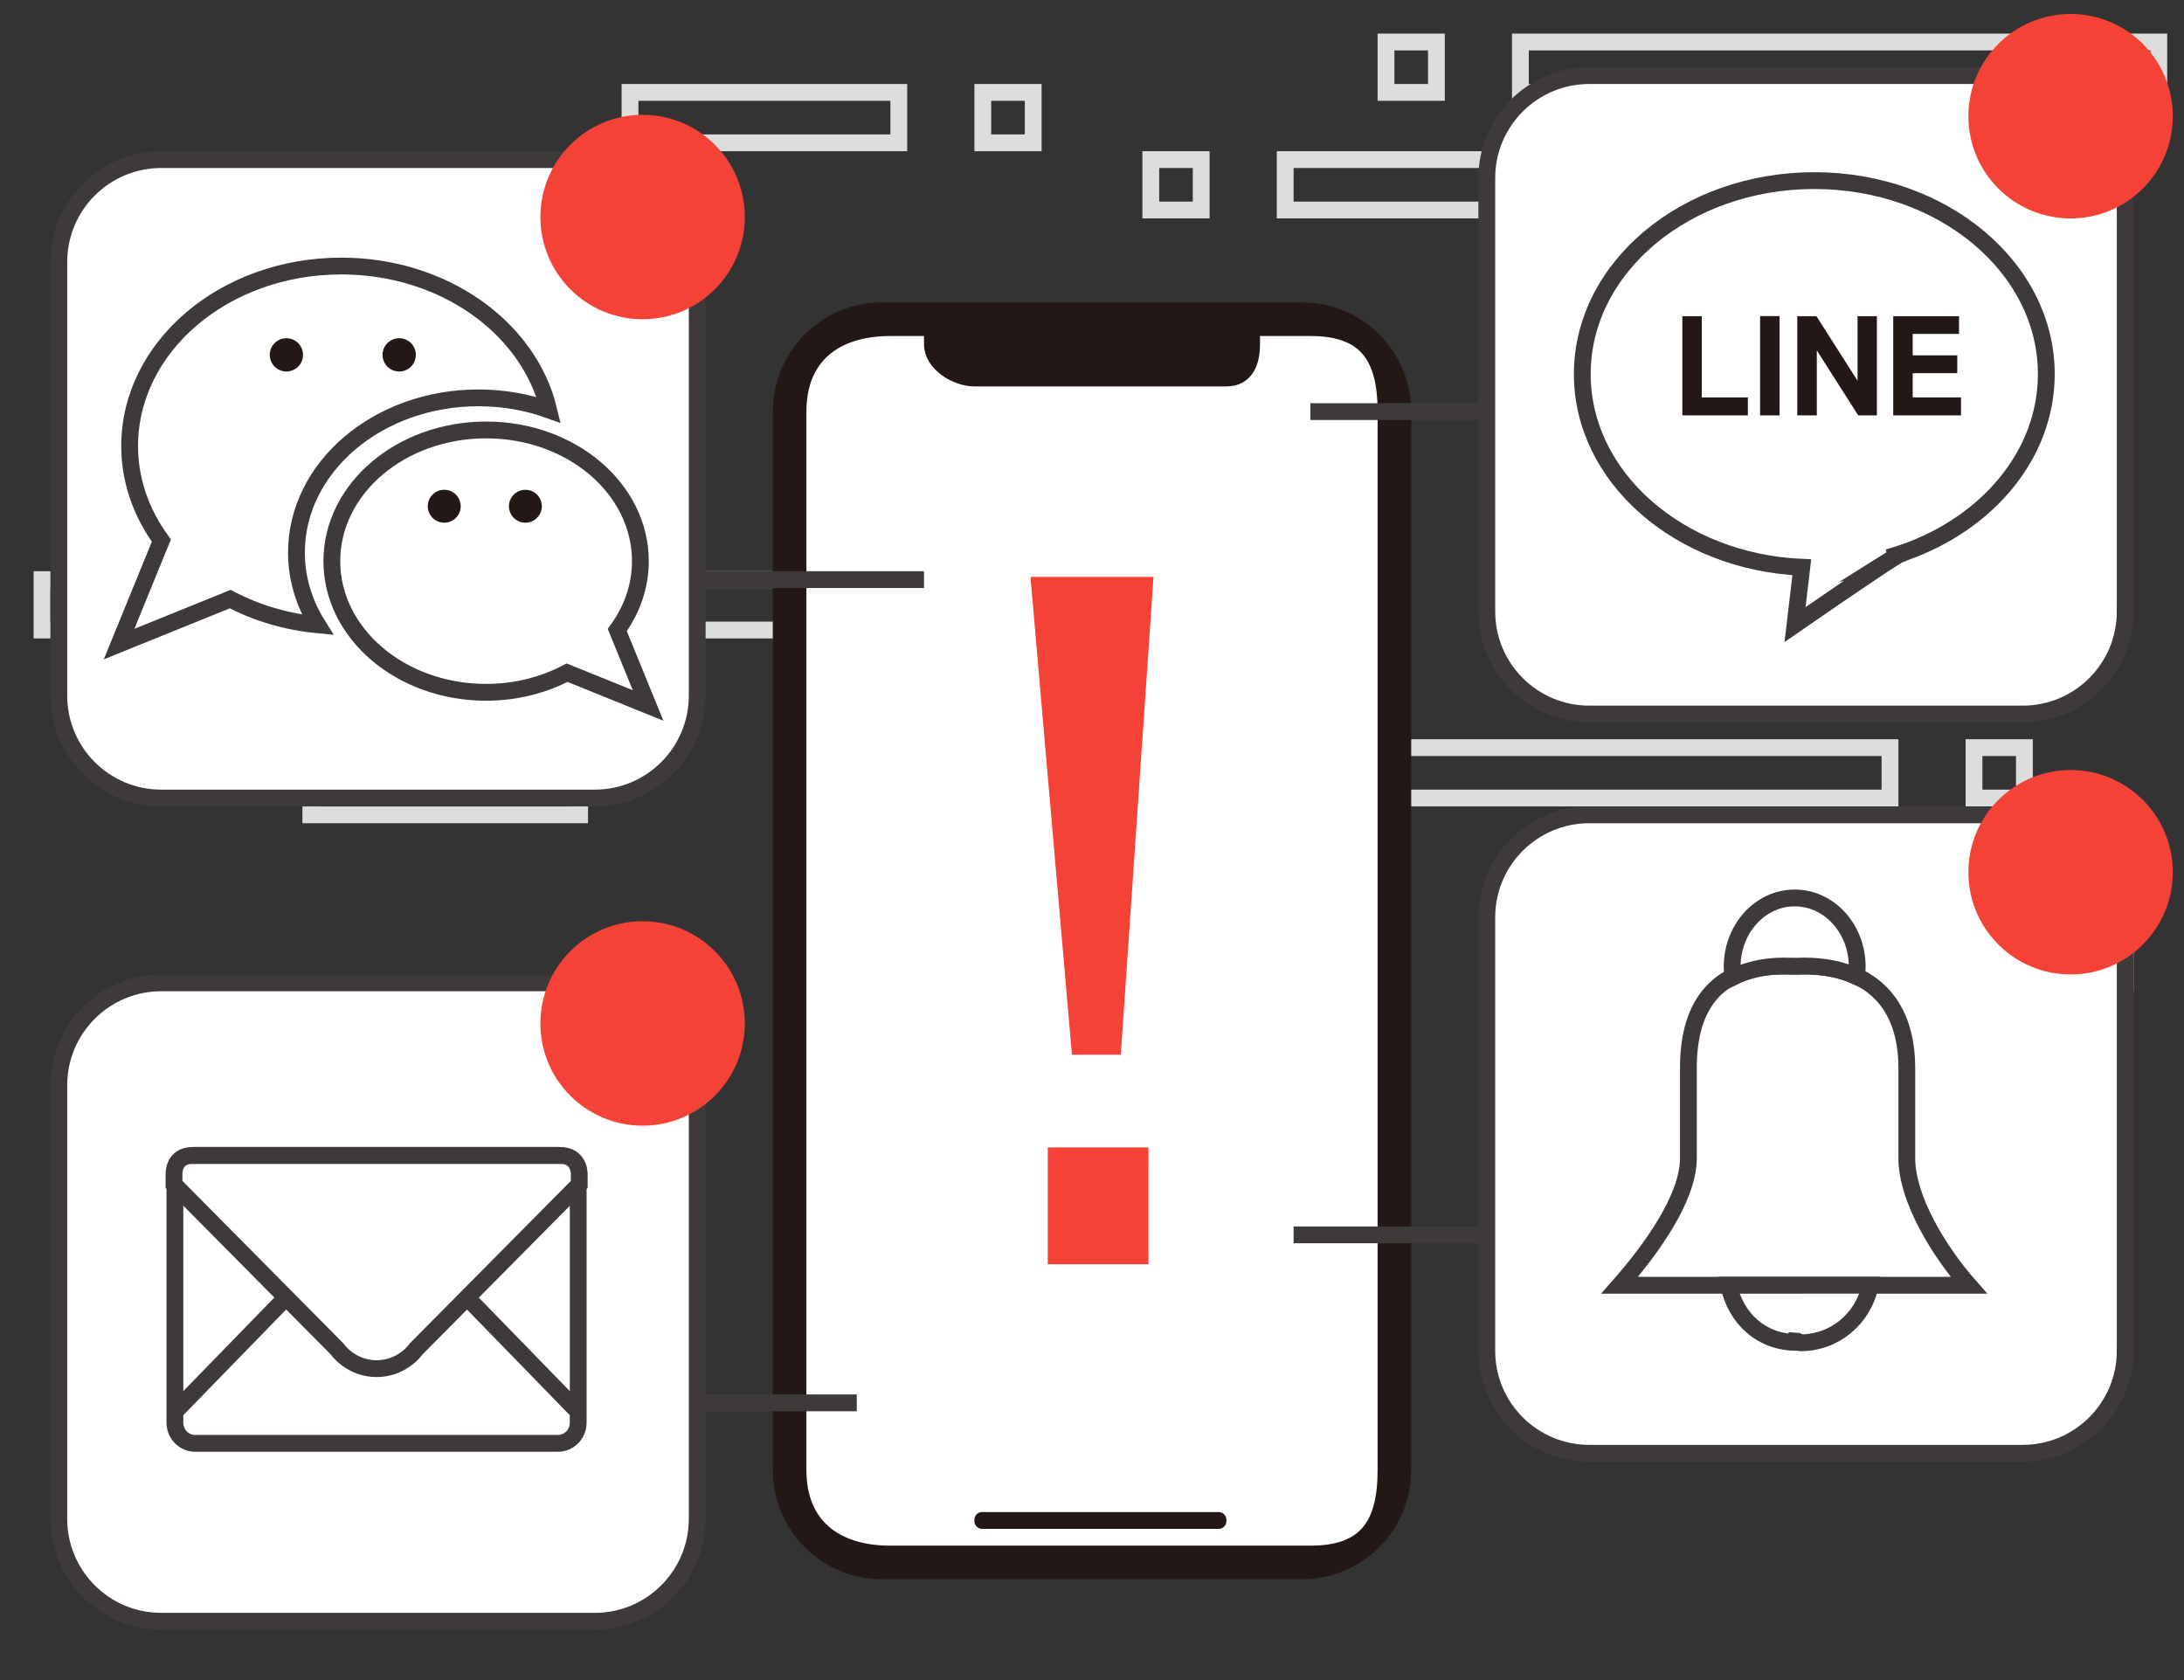 <?xml version="1.0" encoding="utf-8"?>
<!-- Generator: Adobe Illustrator 16.0.0, SVG Export Plug-In . SVG Version: 6.00 Build 0)  -->
<!DOCTYPE svg PUBLIC "-//W3C//DTD SVG 1.1//EN" "http://www.w3.org/Graphics/SVG/1.1/DTD/svg11.dtd">
<svg version="1.1" xmlns="http://www.w3.org/2000/svg" xmlns:xlink="http://www.w3.org/1999/xlink" x="0px" y="0px" width="130px"
	 height="100px" viewBox="0 0 130 100" style="enable-background:new 0 0 130 100;" xml:space="preserve">
<rect x="0" y="0" width="130" height="100" fill="#333333" stroke="none"/>
<g id="參考">
</g>
<g id="背景">
	<g>
		<rect x="90.5" y="2.5" style="fill:none;stroke:#DCDDDD;stroke-miterlimit:10;" width="38" height="3"/>
		<rect x="82.5" y="2.5" style="fill:none;stroke:#DCDDDD;stroke-miterlimit:10;" width="3" height="3"/>
	</g>
	<g>
		<rect x="10.5" y="34.5" style="fill:none;stroke:#DCDDDD;stroke-miterlimit:10;" width="38" height="3"/>
		<rect x="2.5" y="34.5" style="fill:none;stroke:#DCDDDD;stroke-miterlimit:10;" width="3" height="3"/>
	</g>
	<g>
		<rect x="37.5" y="5.5" style="fill:none;stroke:#DCDDDD;stroke-miterlimit:10;" width="16" height="3"/>
		<rect x="58.5" y="5.5" style="fill:none;stroke:#DCDDDD;stroke-miterlimit:10;" width="3" height="3"/>
	</g>
	<g>
		<rect x="14.5" y="59.5" style="fill:none;stroke:#DCDDDD;stroke-miterlimit:10;" width="16" height="3"/>
		<rect x="35.5" y="59.5" style="fill:none;stroke:#DCDDDD;stroke-miterlimit:10;" width="3" height="3"/>
	</g>
	<g>
		<rect x="18.5" y="45.5" style="fill:none;stroke:#DCDDDD;stroke-miterlimit:10;" width="16" height="3"/>
	</g>
	<g>
		<rect x="10.5" y="91.5" style="fill:none;stroke:#DCDDDD;stroke-miterlimit:10;" width="16" height="3"/>
	</g>
	<g>
		<rect x="76.5" y="9.5" style="fill:none;stroke:#DCDDDD;stroke-miterlimit:10;" width="38" height="3"/>
		<rect x="68.5" y="9.5" style="fill:none;stroke:#DCDDDD;stroke-miterlimit:10;" width="3" height="3"/>
	</g>
	<g>
		<rect x="107.5" y="55.5" style="fill:none;stroke:#DCDDDD;stroke-miterlimit:10;" width="19" height="3"/>
		<rect x="99.5" y="55.5" style="fill:none;stroke:#DCDDDD;stroke-miterlimit:10;" width="3" height="3"/>
	</g>
	<g>
		<rect x="74.5" y="44.5" style="fill:none;stroke:#DCDDDD;stroke-miterlimit:10;" width="38" height="3"/>
		<rect x="117.5" y="44.5" style="fill:none;stroke:#DCDDDD;stroke-miterlimit:10;" width="3" height="3"/>
	</g>
</g>
<g id="手機">
	<g>
		<g>
			<path style="fill:#231815;stroke:#231815;stroke-miterlimit:10;" d="M83.5,87.5c0,3.313-2.687,6-6,6h-25c-3.313,0-6-2.687-6-6
				v-63c0-3.313,2.687-6,6-6h25c3.313,0,6,2.687,6,6V87.5z"/>
		</g>
		<path style="fill:#FFFFFF;stroke:#231815;stroke-miterlimit:10;" d="M78,19.5h-3.5v1c0,1.104-0.396,2-1.5,2H58
			c-1.104,0-2.5-0.896-2.5-2v-1H53c-3.313,0-5.5,1.687-5.5,5v63c0,3.313,2.187,5,5.5,5h25c3.313,0,4.5-1.687,4.5-5v-63
			C82.5,21.187,81.313,19.5,78,19.5z"/>
		<path style="fill:#231815;" d="M73,90.542C73,90.795,72.795,91,72.542,91H58.458C58.205,91,58,90.795,58,90.542v-0.084
			C58,90.205,58.205,90,58.458,90h14.084C72.795,90,73,90.205,73,90.458V90.542z"/>
	</g>
	<g>
		<path style="fill:#F44336;" d="M68.662,34.338l-1.949,28.443h-2.907l-2.468-28.443H68.662z M68.361,68.296v6.954h-5.994v-6.954
			H68.361z"/>
	</g>
</g>
<g id="元件">
	<line style="fill:#FFFFFF;stroke:#3E3A39;stroke-miterlimit:10;" x1="51" y1="83.5" x2="36" y2="83.5"/>
	<line style="fill:#FFFFFF;stroke:#3E3A39;stroke-miterlimit:10;" x1="92" y1="73.5" x2="77" y2="73.5"/>
	<g>
		<line style="fill:#FFFFFF;stroke:#3E3A39;stroke-miterlimit:10;" x1="55" y1="34.5" x2="41" y2="34.5"/>
	</g>
	<g>
		<line style="fill:#FFFFFF;stroke:#3E3A39;stroke-miterlimit:10;" x1="92" y1="24.5" x2="78" y2="24.5"/>
	</g>
	<path style="fill:#FFFFFF;stroke:#3E3A39;stroke-miterlimit:10;" d="M41.5,41.403c0,3.367-2.73,6.097-6.097,6.097H9.597
		C6.23,47.5,3.5,44.77,3.5,41.403V15.597C3.5,12.23,6.23,9.5,9.597,9.5h25.806c3.367,0,6.097,2.73,6.097,6.097V41.403z"/>
	<path style="fill:#FFFFFF;stroke:#3E3A39;stroke-miterlimit:10;" d="M41.5,90.402c0,3.367-2.73,6.098-6.097,6.098H9.597
		C6.23,96.5,3.5,93.77,3.5,90.402V64.598c0-3.367,2.73-6.098,6.097-6.098h25.806c3.367,0,6.097,2.73,6.097,6.098V90.402z"/>
	<path style="fill:#FFFFFF;stroke:#3E3A39;stroke-miterlimit:10;" d="M126.5,80.402c0,3.367-2.73,6.098-6.098,6.098H94.598
		c-3.367,0-6.098-2.73-6.098-6.098V54.598c0-3.367,2.73-6.098,6.098-6.098h25.805c3.367,0,6.098,2.73,6.098,6.098V80.402z"/>
	<path style="fill:#FFFFFF;stroke:#3E3A39;stroke-miterlimit:10;" d="M126.5,36.402c0,3.367-2.73,6.098-6.098,6.098H94.598
		c-3.367,0-6.098-2.73-6.098-6.098V10.598c0-3.367,2.73-6.098,6.098-6.098h25.805c3.367,0,6.098,2.73,6.098,6.098V36.402z"/>
	<circle style="fill:#F44336;" cx="38.25" cy="12.917" r="6.084"/>
	<circle style="fill:#F44336;" cx="123.25" cy="6.917" r="6.084"/>
	<circle style="fill:#F44336;" cx="38.25" cy="60.917" r="6.084"/>
	<circle style="fill:#F44336;" cx="123.25" cy="51.917" r="6.084"/>
</g>
<g id="訊息">
	<g>
		<path style="fill:#FFFFFF;stroke:#3E3A39;stroke-miterlimit:10;" d="M17.646,32.89c0-5.086,4.85-9.209,10.831-9.209
			c1.483,0,2.896,0.254,4.184,0.714c-1.172-4.885-6.254-8.56-12.345-8.56c-6.959,0-12.599,4.797-12.599,10.714
			c0,2.066,0.696,3.99,1.889,5.625l-2.519,6.164l6.616-2.679c1.544,0.812,3.309,1.349,5.2,1.531
			C18.104,35.906,17.646,34.444,17.646,32.89z"/>
		<g>
			<circle style="fill:#231815;" cx="23.762" cy="21.122" r="0.991"/>
			<circle style="fill:#231815;" cx="17.046" cy="21.122" r="0.99"/>
		</g>
		<path style="fill:#FFFFFF;stroke:#3E3A39;stroke-miterlimit:10;" d="M28.937,25.591c5.071,0,9.181,3.496,9.181,7.809
			c0,1.505-0.508,2.907-1.376,4.099l1.835,4.492l-4.822-1.953c-1.401,0.737-3.05,1.17-4.819,1.17c-5.072,0-9.184-3.496-9.184-7.808
			S23.864,25.591,28.937,25.591z"/>
		<g>
			<circle style="fill:#231815;" cx="26.443" cy="30.132" r="0.98"/>
			<circle style="fill:#231815;" cx="31.273" cy="30.132" r="0.979"/>
		</g>
	</g>
	<g>
		<path style="fill:#FFFFFF;stroke:#3E3A39;stroke-miterlimit:10;" d="M121.804,22.267c0-6.36-6.183-11.517-13.809-11.517
			c-7.627,0-13.811,5.156-13.811,11.517c0,6.152,5.785,11.177,13.066,11.499l-0.403,3.408c0,0,4.454-3.085,6.121-4.136
			c-0.171,0.054-0.367,0.103-0.584,0.148c0.229-0.064,0.454-0.132,0.678-0.206c-0.03,0.019-0.062,0.037-0.094,0.057
			c0.16-0.05,0.297-0.102,0.402-0.159C118.326,31.13,121.804,27.037,121.804,22.267z"/>
		<g>
			<path style="fill:#231815;" d="M104.039,24.724h-3.898v-5.903h1.156v4.833h2.742V24.724z"/>
			<path style="fill:#231815;" d="M105.926,24.724h-1.157v-5.911h1.157V24.724z"/>
			<path style="fill:#231815;" d="M111.719,24.724h-1.11l-2.465-3.867v3.867h-1.164v-5.903h1.141l2.448,3.843v-3.843h1.15V24.724z"
				/>
			<path style="fill:#231815;" d="M116.726,24.724h-4.033v-5.903h3.915v1.054h-2.758v1.275h2.654v1.062h-2.654v1.442h2.876V24.724z"
				/>
		</g>
	</g>
	<g>
		<path style="fill:#FFFFFF;stroke:#3E3A39;stroke-miterlimit:10;" d="M34.417,84.677c0,0.681-0.538,1.233-1.201,1.233H11.611
			c-0.663,0-1.2-0.553-1.2-1.233V69.998c0-0.682,0.538-1.233,1.2-1.233h21.605c0.663,0,1.201,0.552,1.201,1.233V84.677z"/>
		<path style="fill:#FFFFFF;stroke:#3E3A39;stroke-miterlimit:10;" d="M10.411,84.032l9.656-9.924
			c0.158-0.211,0.341-0.399,0.545-0.561c0.5-0.396,1.124-0.632,1.801-0.632c0.68,0,1.302,0.236,1.801,0.632
			c0.206,0.161,0.388,0.35,0.545,0.561l9.658,9.924"/>
		<path style="fill:#FFFFFF;stroke:#3E3A39;stroke-miterlimit:10;" d="M33.404,68.78H11.417c-0.667,0-1.06,0.447-1.06,1.12v0.594
			l9.703,9.792c0.158,0.208,0.341,0.395,0.547,0.553c0.503,0.391,1.129,0.625,1.811,0.625c0.682,0,1.308-0.234,1.809-0.625
			c0.207-0.158,0.39-0.345,0.548-0.553l9.704-9.792v-0.573C34.479,69.248,34.07,68.78,33.404,68.78z"/>
	</g>
	<g>
		<path style="fill:#FFFFFF;stroke:#3E3A39;stroke-miterlimit:10;" d="M113.5,68.938v-1.976v-2.689v-0.714
			c0-3.971-2.291-6.059-6.08-6.059h-0.104c-0.117,0-0.235,0.008-0.354,0.012c-0.813-0.004-0.564-0.012-0.682-0.012h-0.104
			c-3.789,0-5.676,2.088-5.676,6.059v0.714v2.689v1.976c0,2.428-2.336,5.563-4.094,7.563h10.556h10.228
			C115.432,74.5,113.5,71.365,113.5,68.938z"/>
		<path style="fill:#FFFFFF;stroke:#3E3A39;stroke-miterlimit:10;" d="M106.962,76.5h-4.061c0.419,2,1.97,3.397,4.01,3.397
			c0.069,0,0.051-0.075,0.051-0.079c0.069,0.004,0.133,0.107,0.203,0.107c2.04,0,3.743-1.426,4.162-3.426H106.962z"/>
		<path style="fill:#FFFFFF;stroke:#3E3A39;stroke-miterlimit:10;" d="M106.176,57.5h0.104c0.117,0-0.131,0.008,0.682,0.012
			c0.118-0.004,0.236-0.012,0.354-0.012h0.104c1.182,0,2.214,0.223,3.075,0.616c0.025-0.194,0.053-0.377,0.053-0.579
			c0-2.262-1.666-4.09-3.721-4.09c-2.056,0-3.723,1.836-3.723,4.1c0,0.217,0.029,0.401,0.059,0.608
			C103.986,57.751,104.977,57.5,106.176,57.5z"/>
	</g>
</g>
<g id="logo">
</g>
<g id="手">
</g>
<g id="時間">
</g>
</svg>

